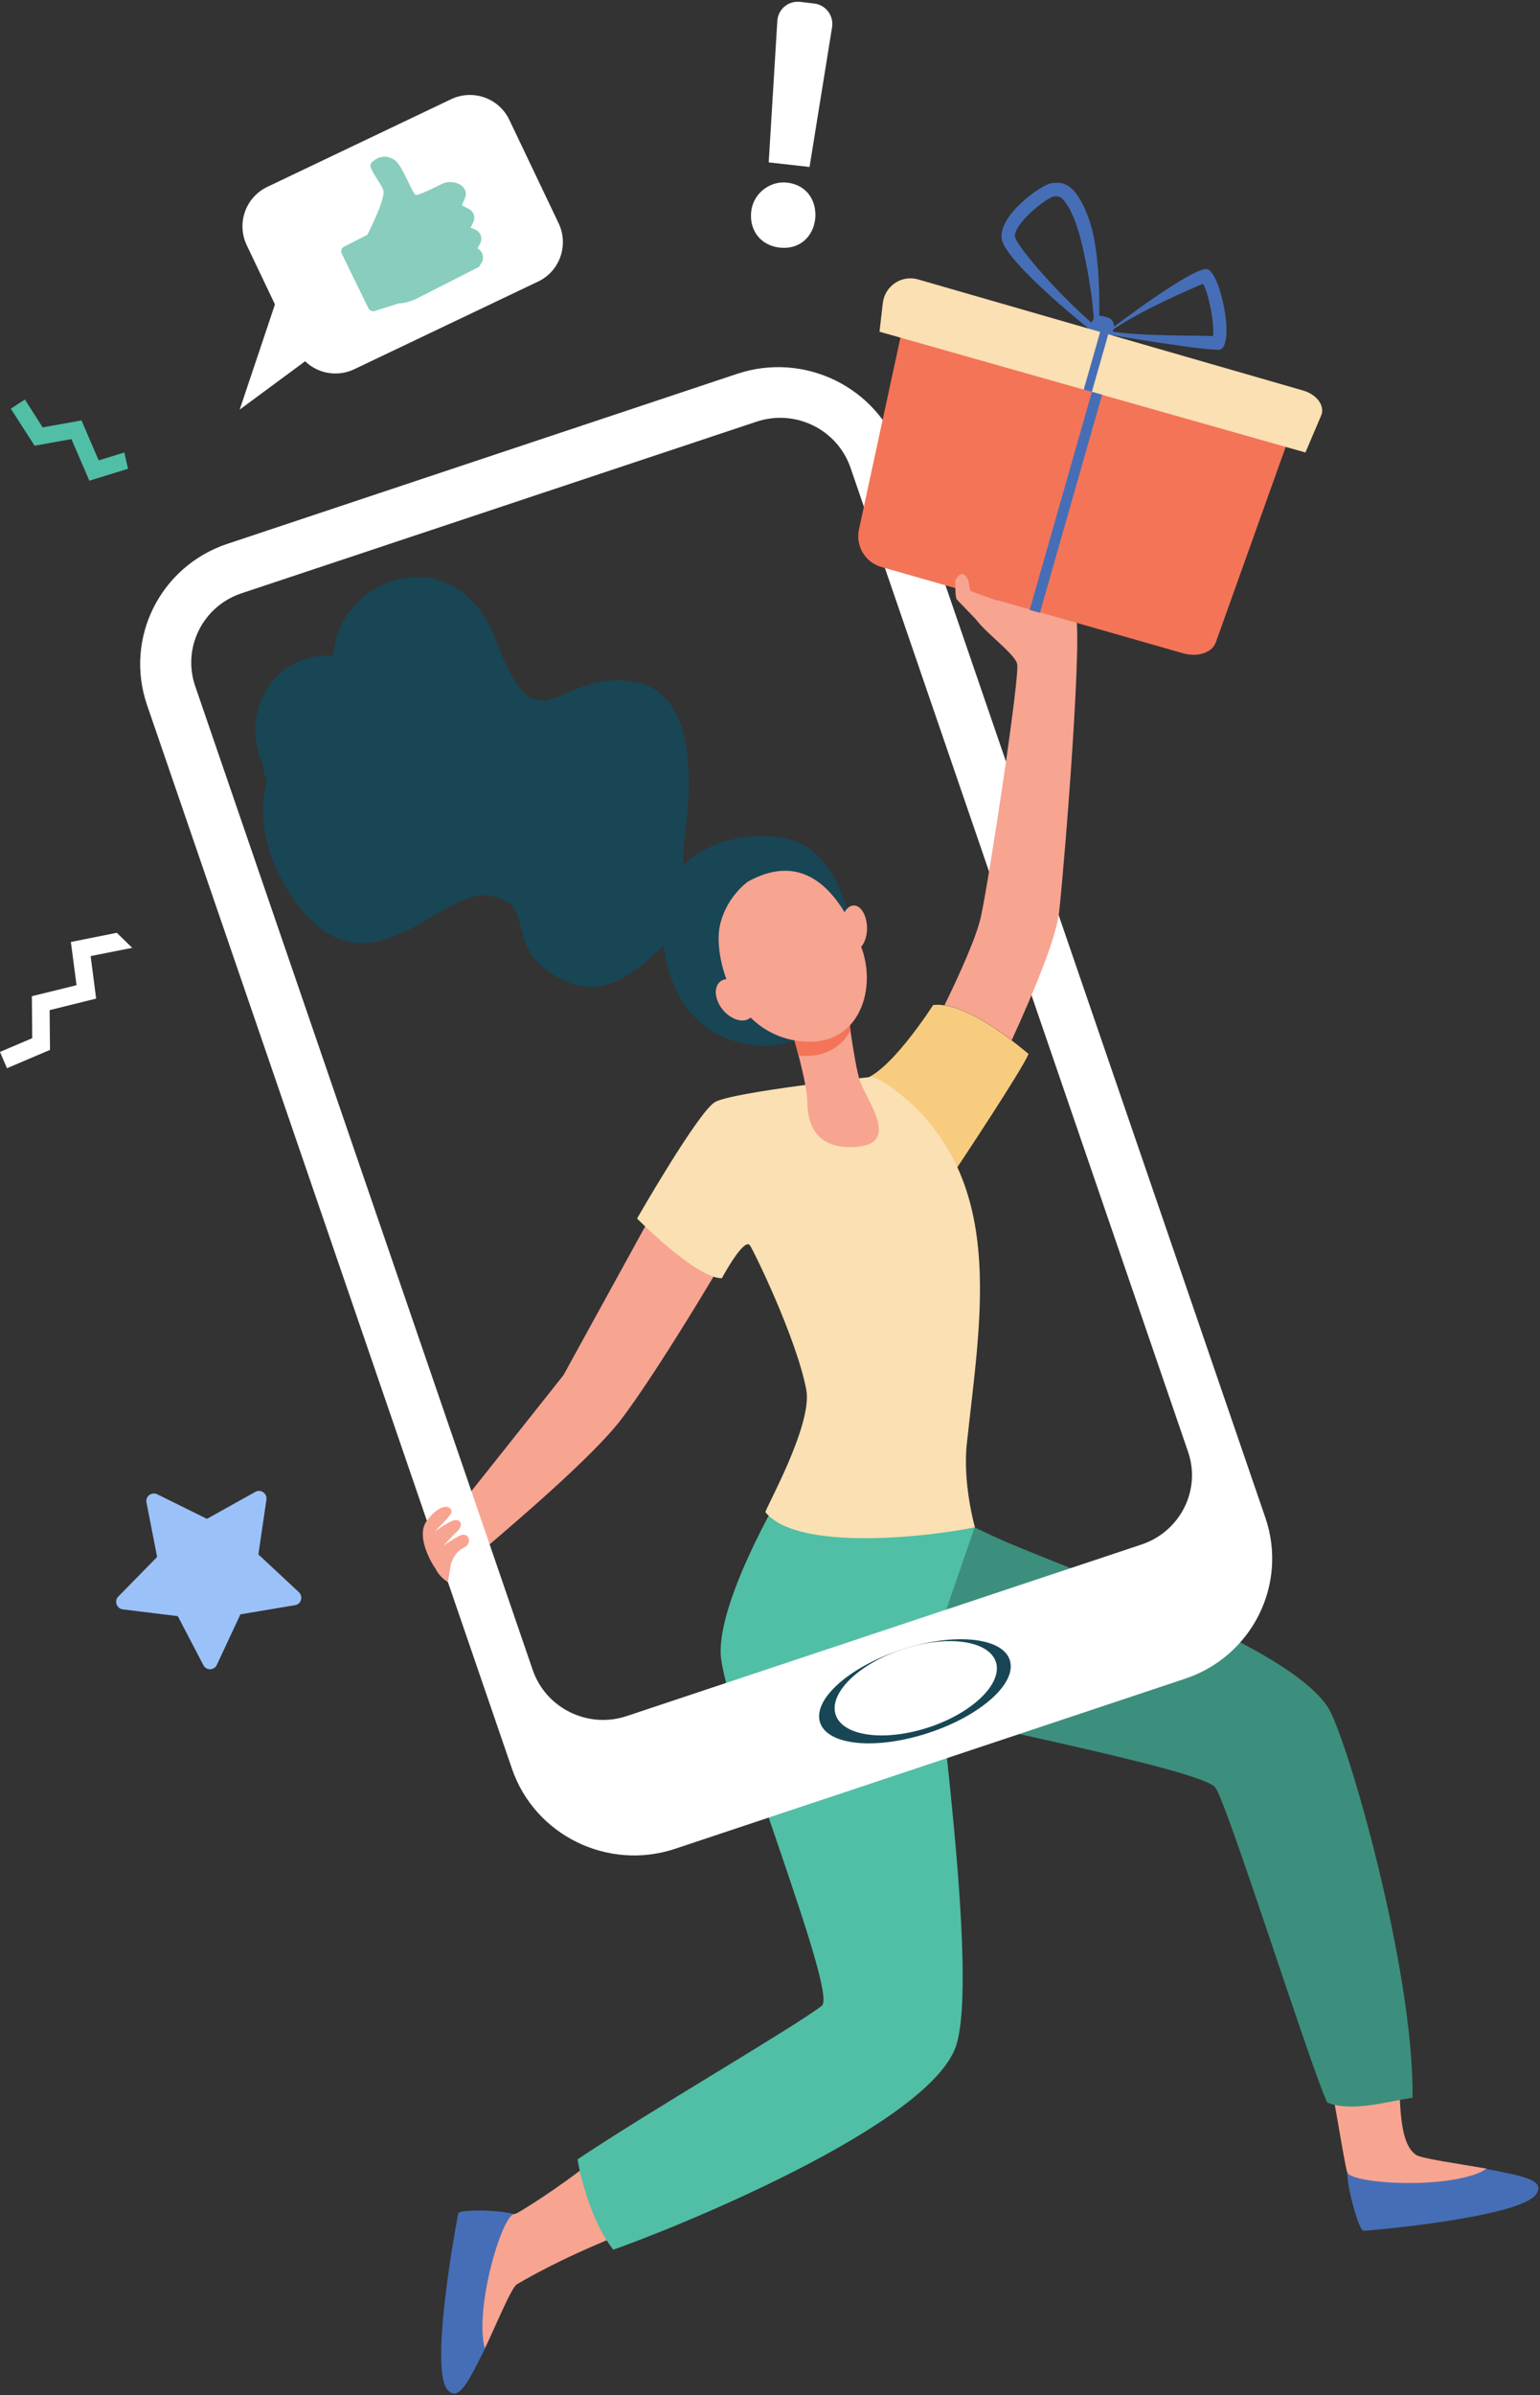 <?xml version="1.0" encoding="UTF-8"?> <svg xmlns="http://www.w3.org/2000/svg" width="841" height="1307" viewBox="0 0 841 1307" fill="none"><rect x="0" y="0" width="841" height="1307" fill="#333333" stroke="none"/> <path d="M111.1 908.716L97.1 881.916L67.1 878.216C63.7 877.816 62.2 873.616 64.6 871.216L85.8 849.616L80 819.916C79.3 816.516 82.8 813.916 85.9 815.416L113 828.816L139.4 814.116C142.4 812.416 146 814.916 145.5 818.316L141.1 848.216L163.2 868.816C165.7 871.116 164.5 875.416 161.1 875.916L131.3 880.916L118.5 908.316C117.1 911.616 112.7 911.716 111.1 908.716Z" fill="#9BC1F9"></path> <path d="M410.3 114.916C411.6 105.316 420.801 98.316 430.401 99.716C440.401 101.116 446.1 109.216 445.2 119.316C444.1 129.416 436.4 136.316 425.8 135.116C415.1 133.916 408.9 125.316 410.3 114.916ZM419.8 88.616L424.5 11.416C424.9 5.016 430.501 0.316 436.901 1.016L444.6 1.916C450.9 2.616 455.401 8.516 454.401 14.816L442.1 91.116L419.8 88.616Z" fill="white"></path> <path d="M361.4 503.216C361.9 522.316 366.9 563.416 410.3 570.216C437.2 574.416 471.7 550.216 469.5 532.416C467.3 514.616 462.3 469.416 434.2 459.016C410.7 450.416 360.2 460.516 361.4 503.216Z" fill="#184655"></path> <path d="M723.5 1121.82C729.6 1147.62 734.5 1184.82 736.3 1186.82C737.2 1187.82 738.9 1194.32 739.8 1195.32C767.8 1205.52 792.5 1195.02 812 1183.42C796.7 1180.72 776.1 1177.92 773.2 1175.82C762.6 1168.32 765.1 1141.52 763.2 1117.52C755.6 1119.02 737.2 1114.22 723.5 1121.82Z" fill="#F7A491"></path> <path d="M735.7 1185.42C735.9 1195.62 742.4 1217.32 744.5 1217.32C746.9 1217.32 831.1 1210.02 839.1 1197.12C843.9 1189.32 830.9 1187.32 812 1183.62C792.4 1195.12 738 1191.82 735.7 1185.42Z" fill="#466EB6"></path> <path d="M323.5 1179.32C304 1194.62 284.3 1206.82 281.8 1207.92C280.6 1208.52 273.9 1208.42 272.6 1209.02C255.3 1233.32 258.8 1259.82 264.7 1281.72C271.4 1267.72 279.3 1248.12 282.4 1246.42C287.3 1243.62 304.8 1233.22 336.3 1220.42C325.7 1208.92 327.2 1194.62 323.5 1179.32Z" fill="#F7A491"></path> <path d="M367.9 640.916L307.7 750.416C307.7 750.416 267.5 801.116 246.7 827.116C251.2 834.416 255.5 841.916 259.3 849.616C279.9 832.116 323.8 794.916 339.4 774.316C362.5 743.916 404.4 671.816 404.4 671.816L367.9 640.916Z" fill="#F7A491"></path> <path d="M528 831.516L463.6 926.516C463.6 926.516 459.9 920.116 483 928.616C506.1 937.016 654.8 964.816 663.6 975.316C669.8 982.716 715.9 1128.62 724.8 1147.32C738.2 1152.72 757.6 1146.72 771.4 1144.72C772.3 1074.42 735.1 946.516 725.1 931.516C702.9 898.016 597.3 861.816 549.7 841.516C542 838.216 536 835.216 532.3 833.516C529.5 832.116 528 831.516 528 831.516Z" fill="#3C8F7C"></path> <path d="M280.8 1208.22C270.9 1205.62 250.9 1205.72 250.3 1207.72C249.7 1210.02 234.1 1293.12 244.5 1304.22C250.7 1310.92 256.1 1298.92 264.8 1281.72C258.9 1259.92 274.1 1208.82 280.8 1208.22Z" fill="#466EB6"></path> <path d="M511.1 898.316C511.7 891.216 526.9 849.516 532.3 833.316C532.5 832.816 528.5 823.416 524.2 809.916L518 810.916L426.5 815.016C426.5 815.016 389.6 877.316 393.9 905.916C399.9 945.816 457.6 1087.82 448.8 1094.52C433 1106.62 355.3 1151.62 315.4 1178.32C318 1193.82 325.1 1215.32 334.9 1227.62C367.4 1216.32 507.6 1159.82 522.1 1116.42C534.8 1078.22 510.1 910.516 511.1 898.316Z" fill="#50BFA5"></path> <path d="M509.6 548.416C509.6 548.416 484.4 588.016 469.5 589.416L522.1 638.016C522.1 638.016 557.9 584.316 561.7 575.116C561.6 575.216 529 546.116 509.6 548.416Z" fill="#F7CC7F"></path> <path d="M528 787.716C525.6 809.516 532.4 833.416 532.4 833.416C511.3 837.916 436.3 847.516 418 825.216C417.3 824.416 444 777.516 440.3 758.316C434.9 730.016 411.4 682.116 409.5 679.516C406.2 675.216 394.2 697.516 394.2 697.516C380.1 697.616 347.9 664.916 347.9 664.916C347.9 664.916 381.2 606.916 390.4 601.416C399.6 595.916 475.3 587.716 475.3 587.716C480.9 587.316 496.1 600.516 500.3 604.716C548.1 652.516 535.2 720.916 528 787.716Z" fill="#FAE0B2"></path> <path d="M432.6 563.416C432.6 563.416 440.9 590.716 440.9 601.816C441 612.916 445.4 628.016 468.6 625.716C491.8 623.416 472.8 600.016 469.5 589.516C466.2 579.016 462.2 545.716 462.2 545.716L432.6 563.416Z" fill="#F7A491"></path> <path d="M464.5 562.316C463.2 553.216 462.3 545.616 462.3 545.616L432.6 563.316C432.6 563.316 434.3 568.916 436.1 576.016C450.1 577.416 459.4 571.416 464.5 562.316Z" fill="#F47458"></path> <path d="M408.4 481.116C408.4 481.116 396.2 489.616 393 505.716C389.9 521.816 399.4 561.516 433.9 567.716C468.4 574.016 479.6 540.616 470.2 516.416C460.8 492.216 442.5 462.216 408.4 481.116Z" fill="#F7A491"></path> <path d="M473.5 506.316C473.5 513.116 470.4 518.616 466.4 518.616C462.5 518.616 459.2 513.216 459.2 506.416C459.2 499.616 462.3 494.116 466.3 494.116C470.2 494.116 473.4 499.616 473.5 506.316Z" fill="#F7A491"></path> <path d="M408.1 540.016C412.6 545.416 413.3 552.316 409.7 555.416C406 558.516 399.4 556.516 394.8 551.116C390.3 545.716 389.6 538.816 393.2 535.716C396.9 532.616 403.5 534.616 408.1 540.016Z" fill="#F7A491"></path> <path d="M373.1 465.916C374.5 447.416 387.6 378.416 345.4 371.916C303.2 365.416 294.2 411.416 270.8 349.416C249.1 291.916 184.7 314.216 182 357.816C175.9 357.316 169.6 358.216 163.7 360.716C143.1 369.416 133.8 394.116 143 415.916C144.5 419.416 143.6 422.816 145.8 425.716C140.9 444.716 144.3 466.416 158.9 488.516C199 548.816 239.2 485.316 266.3 488.716C293.4 492.116 275.7 513.316 299.2 529.816C322.7 546.316 341.6 542.016 379.8 496.916L389.2 484.516C389.1 484.516 371.7 484.516 373.1 465.916Z" fill="#184655"></path> <path d="M691 828.116C686.4 814.816 499.9 271.416 491.7 247.616C479.2 211.316 439.3 191.716 402.5 204.016L124.3 296.716C87.5 308.916 67.8 348.316 80.3 384.716L279.6 965.216C292.1 1001.52 332 1021.12 368.8 1008.82L647 916.116C683.8 903.916 703.5 864.516 691 828.116ZM623.4 842.816L342.3 936.416C321.1 943.516 298.1 932.216 290.9 911.216L106.6 374.416C99.4 353.416 110.8 330.716 132 323.716L413.1 230.116C434.3 223.016 457.3 234.316 464.5 255.316C509.3 385.716 644.8 780.516 648.8 792.216C656 813.016 644.6 835.716 623.4 842.816Z" fill="white"></path> <path d="M551.4 905.716C555.7 918.216 536 936.016 507.4 945.516C478.8 955.016 452.2 952.616 447.9 940.116C443.6 927.616 463.3 909.816 491.9 900.316C520.4 890.816 547.1 893.216 551.4 905.716Z" fill="#184655"></path> <path d="M543.8 906.716C547.8 918.416 531.5 934.516 507.4 942.516C483.3 950.516 460.4 947.516 456.4 935.816C452.4 924.116 468.7 908.016 492.8 900.016C516.9 892.016 539.7 895.016 543.8 906.716Z" fill="white"></path> <path d="M250.5 838.216C246.5 840.416 243.8 842.316 242.5 843.316C242.6 843.216 242.6 843.016 242.7 842.916C244 841.516 248.5 836.716 248.5 836.716C254.4 832.216 251.3 827.416 245.8 830.416C240.3 833.416 237.1 836.016 237.1 836.016C237.1 836.016 246.7 826.616 246.6 825.216C246.5 820.416 239.3 820.916 232.8 830.316C227.2 838.516 235.5 852.816 237.9 856.116C240.3 861.016 244.6 863.316 244.6 863.316L246.1 854.016C246.1 854.016 247.8 847.016 253.2 844.616C258.5 842.116 256 835.216 250.5 838.216Z" fill="#F7A491"></path> <path d="M293.9 153.616L193.4 201.516C181.5 207.116 167.4 202.116 161.7 190.316L134.7 133.716C129.1 121.816 134.1 107.716 145.9 102.016L246.4 54.116C258.3 48.516 272.4 53.516 278.1 65.316L305.1 121.916C310.7 133.816 305.7 148.016 293.9 153.616Z" fill="white"></path> <path d="M152.4 159.416L130.9 223.516L178.7 188.216L152.4 159.416Z" fill="white"></path> <path d="M187.901 134.616L200.6 128.116C200.6 128.116 210.9 108.216 209.3 103.716C207.7 99.216 200.7 91.516 202.6 89.116C204.6 86.816 209.4 83.316 215.5 87.316C219.9 90.216 225.2 106.216 227.2 106.416C228.4 106.616 235.9 103.116 241.2 100.416C244.7 98.716 248.9 99.016 252.1 101.316C254.2 102.916 255.001 105.716 253.901 108.216L252.2 112.016L255.901 113.916C258.701 115.316 259.801 118.716 258.401 121.416L257 124.216L259.401 125.216C262.501 126.516 263.8 130.216 262.1 133.116L260.8 135.516L261.401 135.916C263.801 137.616 264.5 140.816 263 143.316L261.6 145.616L227.8 162.816C224.6 164.416 221.2 165.416 217.6 165.616L204.7 169.716C203.3 170.116 201.8 169.516 201.2 168.216L186.6 138.316C185.9 137.116 186.401 135.316 187.901 134.616Z" fill="#88CDBD"></path> <path d="M63.8 509.016L38.7 514.016L41.8 537.616L17.4 543.616L17.6 566.516L0 574.016L3.8 582.916L27.3 572.916L27.1 551.216L52.5 544.916L49.5 521.716L72.2 517.216L63.8 509.016Z" fill="white"></path> <path d="M67.9 246.916L53.9 251.216L44.5 229.416L23.3 233.216L13.6 218.016L5.9 223.016L18.9 243.216L39 239.616L48.8 262.316L69.9 255.816L67.9 246.916Z" fill="#50BFA5"></path> <path d="M587 334.916C582.1 330.916 570.7 327.616 565 327.016C559.3 326.516 534.5 326.516 531.3 332.516C528.1 338.516 554.1 355.416 555.5 362.416C556.9 369.416 540.4 478.516 535.7 500.116C533.4 510.816 524.4 530.916 515.8 548.516C528.1 550.516 543 560.516 552.5 567.616C564.6 541.216 576.9 511.616 578.4 497.616C581.5 469.616 591.9 339.016 587 334.916Z" fill="#F7A491"></path> <path d="M659 146.816C650.5 146.116 606.3 179.816 606.3 179.816L604.3 182.416C604.3 182.416 664 192.516 666.8 190.616C674.4 185.616 665.9 147.416 659 146.816ZM606.5 180.816C620.9 170.316 650.6 157.516 657 154.816C660.3 160.916 663.3 176.816 662.4 183.416C655.3 182.916 623.9 183.616 606.5 180.816Z" fill="#466EB6"></path> <path d="M594.4 118.816C586.8 98.316 579.3 99.316 574 100.016C568.7 100.716 544.9 117.616 547.1 130.516C549.3 143.516 597 181.316 597 181.316L600.2 177.616C600.1 177.716 602.1 139.316 594.4 118.816ZM554.3 129.316C553.2 122.816 569.7 109.116 575.1 107.316C576.4 107.116 577.4 107.016 578.3 107.316C579.3 107.616 582.9 109.516 587.4 121.516C592.3 134.616 597.4 165.016 597.4 177.216C578.5 161.216 555.6 134.816 554.3 129.316Z" fill="#466EB6"></path> <path d="M597.4 189.416L600 190.116C602.6 190.816 605.3 189.316 606 186.816L608.2 179.216C608.9 176.616 607.4 173.916 604.9 173.216L602.3 172.516C599.7 171.816 597 173.316 596.3 175.816L594.1 183.416C593.3 186.016 594.8 188.616 597.4 189.416Z" fill="#466EB6"></path> <path d="M645.8 356.416L481.4 309.416C472.5 306.916 467.1 297.916 469.1 288.816L498.2 154.316L712.3 215.416L664 350.416C662 356.216 654 358.816 645.8 356.416Z" fill="#F47458"></path> <path d="M712.9 246.916L480.3 181.016L482.1 165.416C483.2 156.016 492.4 149.816 501.5 152.516L711.7 213.116C719.2 215.316 723.7 221.516 721.5 226.716L712.9 246.916Z" fill="#FAE0B2"></path> <path d="M600.846 180.999L591.815 212.635L596.238 213.898L605.269 182.261L600.846 180.999Z" fill="#466EB6"></path> <path d="M596.298 213.786L562.314 332.832L567.892 334.424L601.875 215.378L596.298 213.786Z" fill="#466EB6"></path> <path d="M544.7 334.716L545.3 327.716C539.6 326.116 533.1 323.716 529.8 322.316L528.9 317.016C525.9 309.716 522.7 314.916 521.7 316.616C521.7 316.616 521.5 326.016 522.5 327.116C522.5 327.116 533.6 338.816 538.3 343.216C540.6 345.416 548.1 351.516 548.1 351.516L554 343.316L544.7 334.716Z" fill="#F7A491"></path> </svg> 